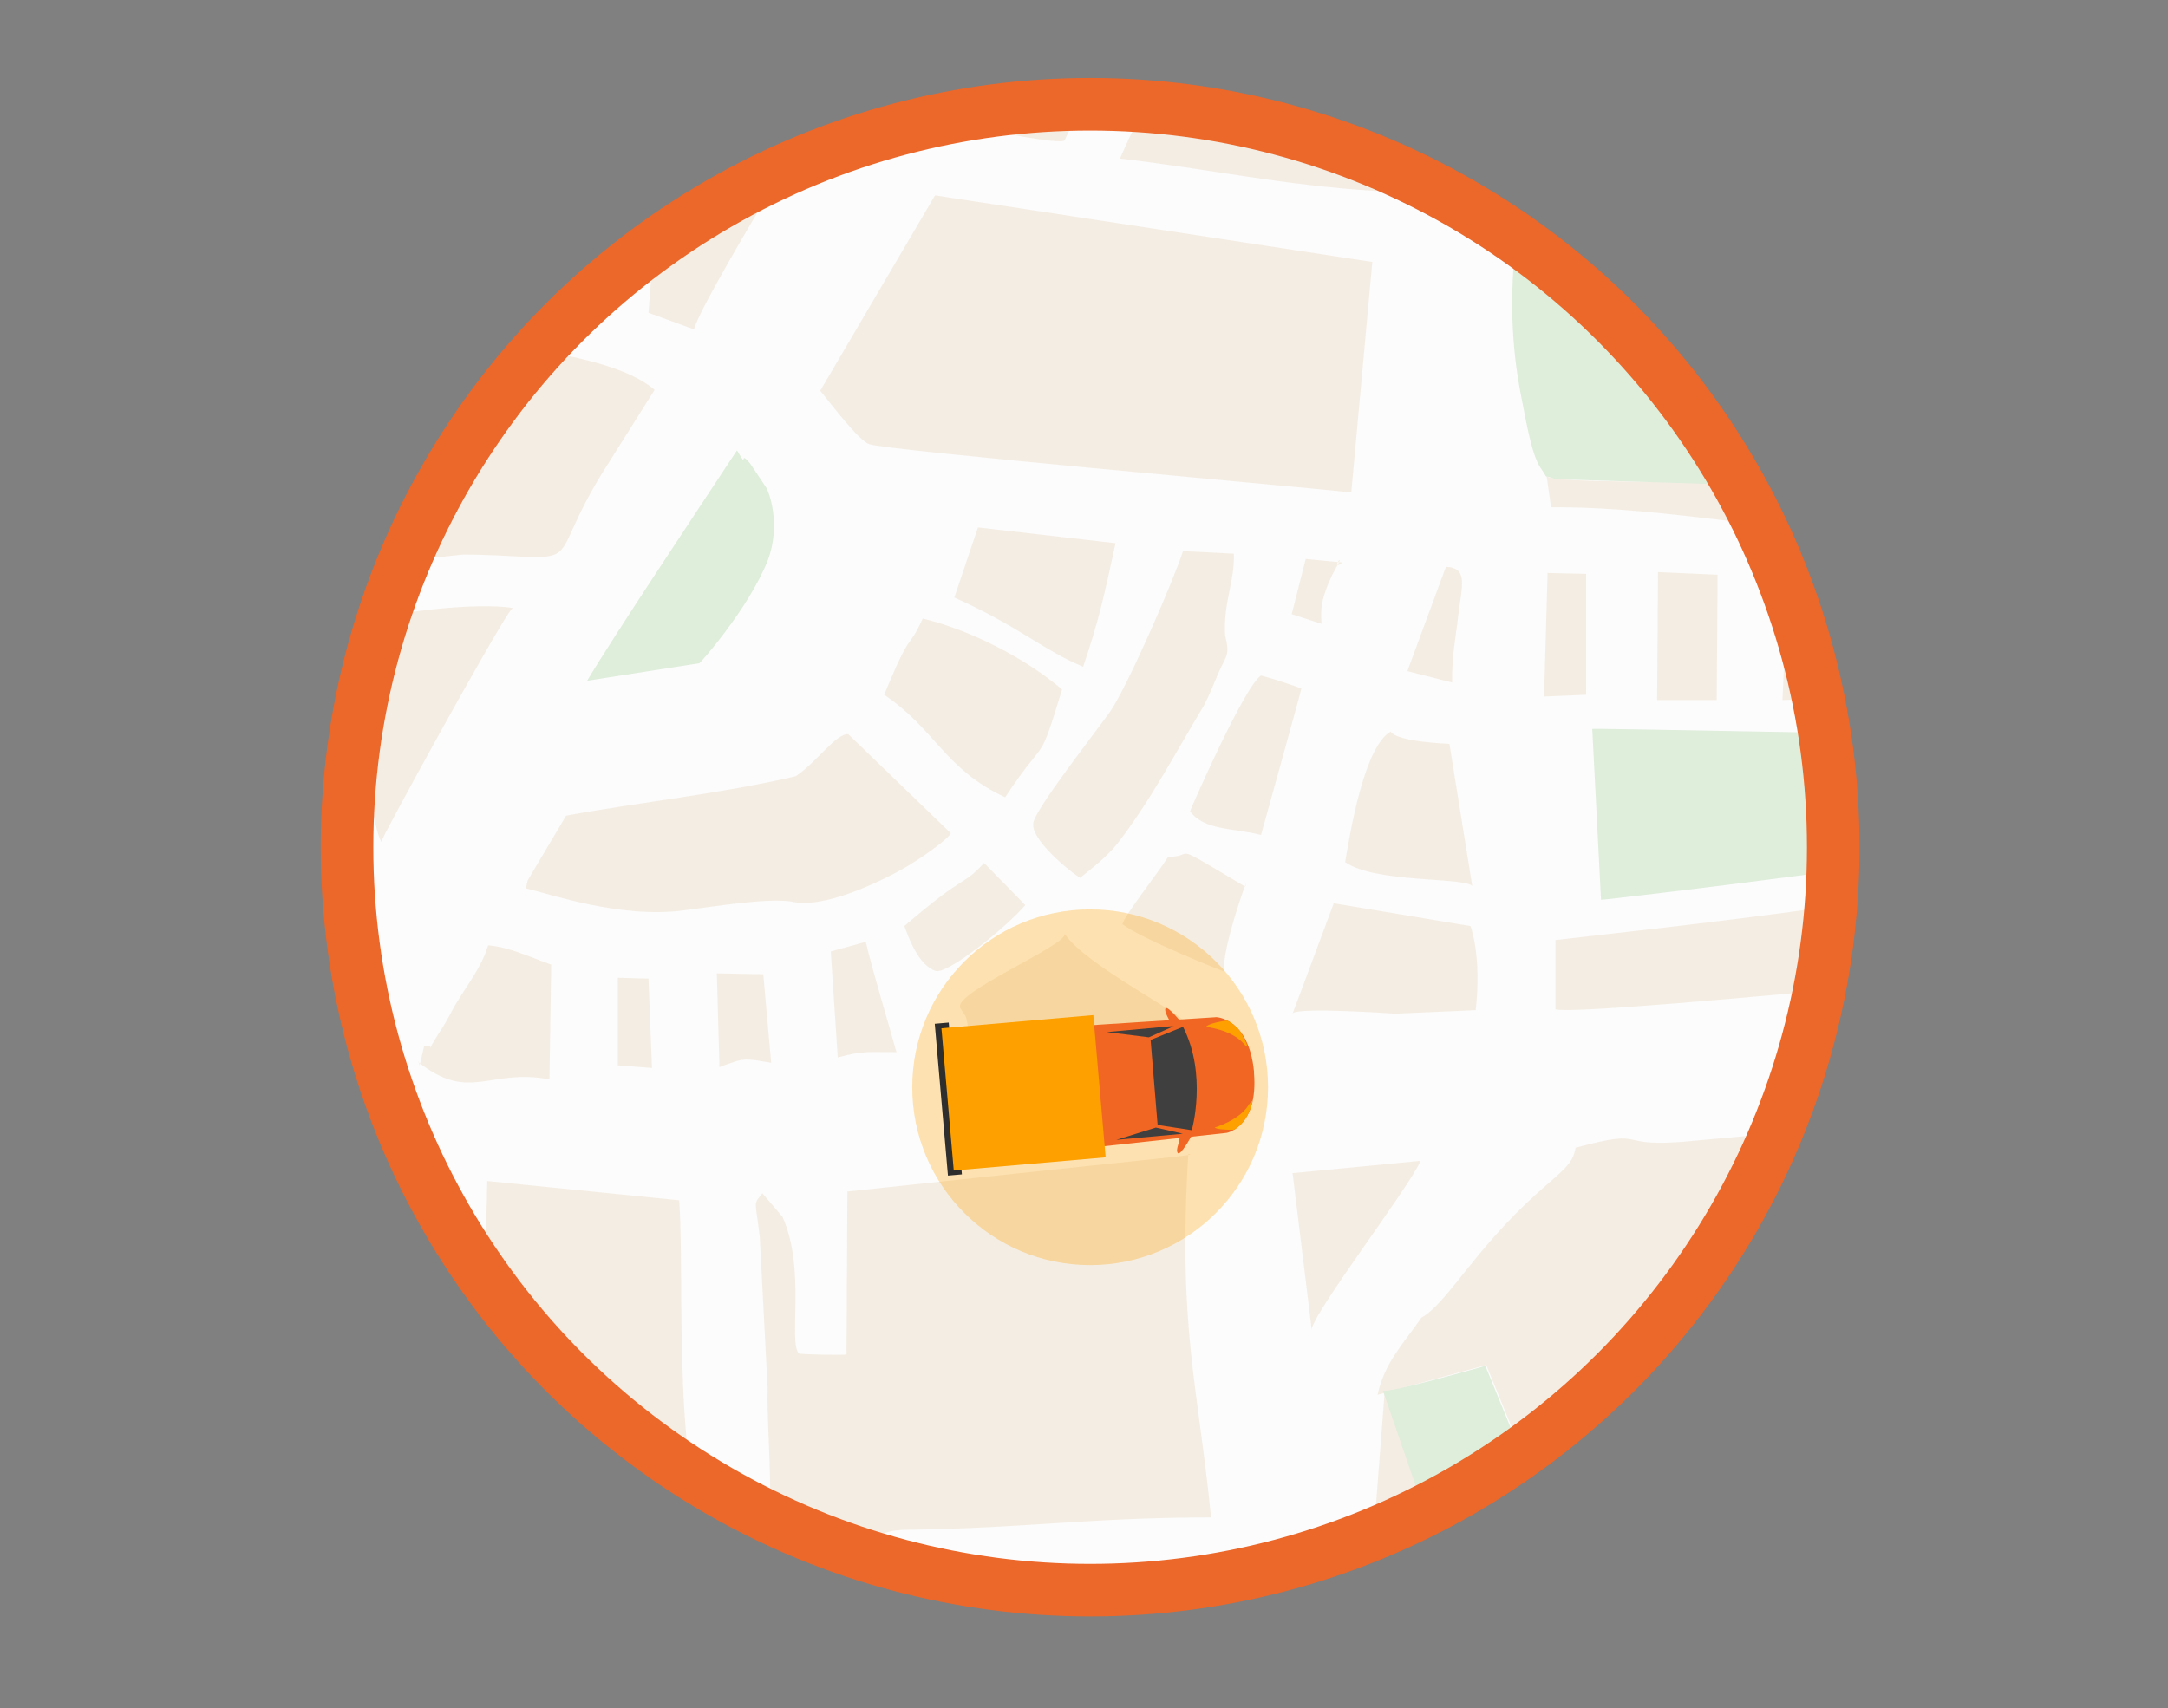 <?xml version="1.0" encoding="utf-8"?>
<!-- Generator: Adobe Illustrator 23.0.3, SVG Export Plug-In . SVG Version: 6.00 Build 0)  -->
<svg version="1.0" id="Layer_1" xmlns="http://www.w3.org/2000/svg" xmlns:xlink="http://www.w3.org/1999/xlink" x="0px" y="0px"
	 viewBox="0 0 247.4 195" style="enable-background:new 0 0 247.4 195;" xml:space="preserve">
<rect x="0" y="0" width="247.4" height="195" fill="#808080" stroke="none"/>
<style type="text/css">
	.st0{fill-rule:evenodd;clip-rule:evenodd;fill:#FCFCFC;}
	.st1{clip-path:url(#SVGID_2_);}
	.st2{fill-rule:evenodd;clip-rule:evenodd;fill:#F4EDE3;}
	.st3{fill-rule:evenodd;clip-rule:evenodd;fill:#DFEDDB;}
	.st4{fill-rule:evenodd;clip-rule:evenodd;fill:#C2E0F1;}
	.st5{opacity:0.3;fill:#FEA000;}
	.st6{fill:#2E2E2E;}
	.st7{fill:#F16622;}
	.st8{clip-path:url(#SVGID_6_);}
	.st9{fill:#FEA000;}
	.st10{fill:#3F3F3F;}
</style>
<circle class="st0" cx="124.4" cy="96.7" r="84.8"/>
<g>
	<defs>
		<circle id="SVGID_1_" cx="124.4" cy="96.7" r="84.8"/>
	</defs>
	<clipPath id="SVGID_2_">
		<use xlink:href="#SVGID_1_"  style="overflow:visible;"/>
	</clipPath>
	<g class="st1">
		<path class="st2" d="M301.2,203.7l1.3,4.8l-8.9,2.7l0.9-4.9L301.2,203.7L301.2,203.7z M-71.7-145.9h13.4
			c0.6,5.3,1.6,14.6,1.1,17.2l-14.5,0.3v-14.1C-71.7-143.3-71.7-144.3-71.7-145.9L-71.7-145.9z M-50.6-145.9h15.4l1.5,15.7
			l-15.2,0.7L-50.6-145.9L-50.6-145.9z M-27.1-145.9h19.9l2.3,15.8l-20.8-1.1L-27.1-145.9L-27.1-145.9z M1.2-145.9h79
			c-0.1,0.6-0.1,1.3-0.2,1.9c-0.7,7.1,0.9,3.6,5.1,6.1c2.1,1.3,18.3-6.4,19.6-5.8c4,5.1,8,12.7,11.5,18.3c-0.3,2.1-2.9,2.1-6.7,4.4
			l-21.2,11.6c-1.2,0.6-2.3,1.3-3.7,2c-5.8,3.2-78.7,25.3-92.3,26.8c1.6-7.3,8.9-29.4,8.8-34.8C4.2-119.2,3-133.3,1.2-145.9
			L1.2-145.9z M88.2-145.9h5.2c-0.3,0.2-0.7,0.5-1,1c-0.1,0.2-0.3,0.4-0.4,0.5c-0.1,0.1-0.4,0.3-0.5,0.3c-0.9,0.5-0.6,0.5-1.2-0.2
			l-2.4-0.3L88.2-145.9L88.2-145.9z M126.6-145.9h20.7c-0.7,0.3-1.7,0.8-3.2,1.6c-1.2,6.7,1.5,5.4,1.5,5.4c2.2,1.5,2.4,3.1,3.9,5.9
			c1.9,3.6,2.9,3.5,1,6.8l-2.2-0.7c-4.6-0.6-3.7,0.2-9.5,2L126.6-145.9L126.6-145.9z M148.8-145.9h32.8c0.6,2.6,2.1,4.7,2.8,7.7
			c-5.8,2.4-24.1,7.2-28.5,7.1c-2-1.3-2.7-3.8-4-6.3c-0.5-0.9-1.4-2.5-1.8-3.4c-1.1-2.5-0.9-0.8-0.7-3.3
			C149.2-144.9,149.1-145.6,148.8-145.9L148.8-145.9z M188.9-145.9h18.9c0,0.1,0,0.2-0.1,0.3c0,2.6,0.3,1-0.4,2.6l-6.4,2
			c-4.1,1.1-5.8,2.3-10.3,2.3c-2.1-5.5-2.3-4-1.7-7.1C188.9-145.8,188.9-145.8,188.9-145.9L188.9-145.9z M218.1-145.9h20.3
			c0,0.8,0.3,1.4,1.2,3.2l-31.9,9.2c-0.2-3.6-0.1-2.5,0.4-3.4l0.7-1C211.5-138.9,215.8-143.6,218.1-145.9L218.1-145.9z M246.4-145.9
			h10c-3.6,1.1-7,2.1-9.1,2.2C247.1-144.4,246.8-145.1,246.4-145.9L246.4-145.9z M268.9-145.9h66.8L261.3-122l-0.5,1.5
			c0,0.1-0.1,0.5-0.1,0.4c0-0.1-0.1,0.3-0.1,0.4l-2-2l-2-2c0-0.2-0.2-0.2-0.3-0.3l0.5-2.5l-3.9-11.9l5.2-1.9c1.9-0.9,1-0.6,1.6-1.4
			C260.6-143,265.1-144.8,268.9-145.9L268.9-145.9z M410.7-145.9h3.8v13.9l-0.9-0.1c-0.7-1.6-2.4-5.5-2.5-7.2l0.3-1.6
			C411.6-142.7,412.3-142.6,410.7-145.9L410.7-145.9z M-71.7,330.2v-11.6c9.8-15.1,26.2-37.5,36.6-54.8l5.5-8.9
			c9.4,3.4,18.4,6.3,23.6,6.9c1.8,2.2-6.9,20.2-8.7,22.2c-3.8-1.3-7.5-4.6-11.2-5.8c-1.8-0.6-2.9,2.4-3.1,3.8
			c-0.4,2.5,6.2,5.7,10,8.1c-1.4,3.7-1.6,4.7-4.7,11.5c-3-1.1-12.3-5.8-13.8-5.8l-8,13.8c-4.1-1.4-7.7-3.6-10.9-4.8
			C-62.1,314-67.9,322.9-71.7,330.2L-71.7,330.2z M-71.7,289.4c0.7,0.4,1.3,0.9,1.8,1.3c-1,1.3-1.6,2.5-1.8,2.3
			C-71.7,293-71.7,291.2-71.7,289.4L-71.7,289.4z M-71.7,286.3v-11.2l0.3,0c3.3-0.7,6.2,2.3,6.8,3.2c0,3.6-1.3,3.6-2.9,7.4
			C-69.5,286.2-69.7,286.6-71.7,286.3L-71.7,286.3z M-71.7,267.9v-11.3l21-0.5l-5,9.1l-1.6-2.8l-5.5-0.1l-0.5,3.1
			c-1.6,1.3-1.7,2.7-2.5,4.7L-71.7,267.9L-71.7,267.9z M-71.7,249v-2.5c1.6,0.8,3.1,1.6,4.4,2.4L-71.7,249L-71.7,249z M-71.7,240.4
			v-10.2c1.5,0.8,3.1,1.7,4.7,2.6c1.8,1,4.9,2.3,8.1,4.5c6.2,4.1,12.9,9.6,12.7,8.9c-4.1,2.1-3.5,2.3-9,1.9c-1.6-1-9-4.3-15.5-7.2
			C-71,240.7-71.3,240.6-71.7,240.4L-71.7,240.4z M-71.7,216.9v-4c0.4,0.2,0.7,0.4,1,0.6c3.5,1.7,6.9,3.5,10.4,5.1
			c-0.5,3.1-0.1,2.5-1.2,3.5L-71.7,216.9L-71.7,216.9z M-71.7,208v-16.9c7.9,3.4,11.4,4.9,20,9.2l21.4,10.2
			c-0.9,3.1-4.9,13.9-6.6,15.9l-15.6-6.6c-1.3-0.6-1.7-0.6-2.4-1.3c-1.5-1.3-1,0.4-1.1-1.9c-1-1.6-5.3-3.5-8.5-5.5l1.3-2
			c0.9,0.2,11,7.1,15.9,7.2c0.8-0.5,1.7-0.3,1.3-1.9c-0.2-0.9-1.1-2-3.2-3.1c-2.3-1.2-16.5-8.3-17.1-8.3c-0.2,0.1-2.6,3.6-3.2,6.1
			C-69.6,209-70.5,208.6-71.7,208L-71.7,208z M-71.7,169.3v-28l18,1.4c-2.4,8-1.6,4.8-5.3,11.2c-0.8,1.4-1.1,2.1-1.8,3.3l-7.2,12.6
			c0-0.1-0.1,0.4-0.2,0.6C-69.6,170-70.7,169.6-71.7,169.3L-71.7,169.3z M-71.7,135.4v-21c9.4,0.6,15.2,0.6,23.3,0.7
			c0.3,2.7,2.1,1.8-7.8,3.1l-0.5,11.2l-6.6,1.3l-0.7,5.4L-71.7,135.4L-71.7,135.4z M-71.7,88.8v-5.8c5.8,2.8,11.9,5.3,16.4,5.1
			l0.2,2.9C-61.4,90.5-66,89.5-71.7,88.8L-71.7,88.8z M-71.7,59.7v-3.6c4.8-7.3,15.5-23.4,17.3-25.7c0,0,31.8,1.1,44,1.2l-2.5,9.3
			c-4.4,0-8.8-0.1-13.1-0.2c-1.3,0-8.9-0.4-9.9,0.1l-1.6,7.1c0,0,18.2,1,22.5,1.1c-0.7,5-0.5,7.6-1.5,12.8L-71.7,59.7L-71.7,59.7z
			 M-71.7,49.1V32.4c3.9-1.6,7.7-3.4,10.7-5.5c-2.7,1.5-0.7-0.3-0.7,2.9C-61.7,30.5-67.2,40.9-71.7,49.1L-71.7,49.1z M-71.7,3.7
			v-5.3c42.5-14.9,97.1-38.4,114.7-44l2.1,5.4C17.8-29.6-40.8-9.2-71.7,3.7L-71.7,3.7z M-71.7-7.7v-6.6c9.2-4.2,19-9,26-12.1
			c0,0.1-1.5-2.2-1.5-2.2c1.5-0.9-1.6,1.2,0,0c-4.2,1-15.1,6-24.6,10.4V-22c17.5-8.1,38-17.9,44.4-21c7.6-3.7,16.2-7.8,23.9-11.1
			c28.6-12.2,69.7-27.1,99.9-38.7c0.8,1.3,1.3,2.6,2.1,3.8l7.5,12.7l31.5-10.3c0.6,1.6,0.1,0.3,0.6,1.6c0.6,1.3,0.1,0.4,0.7,1.5
			c0.9,1.7,0.6,1.4,1.9,2.5l-9.3,3.6C78-61-0.4-34.5-71.7-7.7L-71.7-7.7z M-71.7-44.3v-4.6c24-6.9,63.8-17.8,63.6-19.8l6,0.3l-1,3.1
			C-26-58.4-48.8-51.2-71.7-44.3L-71.7-44.3z M-71.7-111.6v-8.5c1,0,2.1-0.2,3.7-0.3L-71.7-111.6L-71.7-111.6z M414.5-84.9v18.2
			c-4.9,1.1-10.6,2.6-23.5,7l-4.4-14.1C393.8-76.5,405.1-81.6,414.5-84.9L414.5-84.9z M414.5-58.6v26l-12.6-1L394.5-52
			C400.8-53.8,407.3-56,414.5-58.6L414.5-58.6z M414.5-22.4v54.2l-9.7-0.5L403-23.7L414.5-22.4L414.5-22.4z M414.5,40v26.3
			c-3.6,0.1-7.7,0.1-9.3,0.1c0.8-4.2,0-22.3-0.7-26.7C408.1,39.8,411.4,39.9,414.5,40L414.5,40z M414.5,77.1v17.1
			c-2.5-0.5-4.1-0.5-7.1,0.3l-1.1-20.9l7.7,0.1C414.2,74.6,414.4,75.8,414.5,77.1L414.5,77.1z M414.5,112.5v18.3c-1.1-7-3-16.4-4-18
			L414.5,112.5L414.5,112.5z M414.5,265v9.8c-9.4,2-17.7,4.1-26.9,6.6c-7.2,1.8-64.7,14.9-67,18.3c-1.6,2.4-7.2,9.3-6.8,11.8
			c0.7,4.4,11,38.6,11.7,40.6l-9.7,2.3c-0.2-1-12.4-54.5-10.9-59.1c0.9-2.8,2.2-3.8,5.1-5c17.3-7.1,36.4-8.5,54-13.2
			C383.1,272,396.4,268.7,414.5,265L414.5,265z M414.5,302.5v25.3c-0.5,0.1-1.1,0.3-1.6,0.4c-4,1.1-8.2,1.9-12.8,3.2l-9.8,2.5
			c-2.9,1-2,0-3,2.6c-0.1,0.1-0.2,0.3-0.3,0.3l-2.3,1.2c-1.5,0.5-1,0.3-2.8,0.8c-1.3,0.4-3.8,1.1-5.7,1.6c-6.5,2-32.8,10-36.6,8.7
			c-3.1-0.3-3.8,0.2-7,0.9c-2.8-12.4-10.9-28.3-11.6-39c0,0,4.2-6.6,4.5-7.1c3-3.6,47.4-12.9,58.5-13.3l5.6,18.5L414.5,302.5
			L414.5,302.5z M414.5,337.4v10.3l-2.2-9.6C412.9,338,413.7,337.7,414.5,337.4L414.5,337.4z M414.5,364.2v24.2l-5.2,1.2
			c-3.2-7.4-11.8-18.6-9.5-27.4l-5.4-19.4l12-3.5c1.7,6.6,3.8,11.8,6.1,19.1C413,360.2,413.7,362.2,414.5,364.2L414.5,364.2z
			 M-58.5,223.5c6.4,2.7,14.7,6,20.9,9.1c1.4-1.9,0.7-0.8,0-2.4l-16-8.3C-57.4,220.1-57.4,219.1-58.5,223.5L-58.5,223.5z
			 M-22.6,104.5l-1.9,2.4c1.6,0.8,43.9,22.5,46.6,22.2l2.5-2.8C24.5,124.5-18.6,104.6-22.6,104.5L-22.6,104.5L-22.6,104.5z
			 M-15,147.4c0.7,0.3,2.1,2.9,2.9,2.4c3.2-2.3,12-23.5,14.2-25.5c-0.6,0.1-4.4-2-4.5-1.7C-2.9,123.5-14,144.2-15,147.4L-15,147.4z
			 M-41,121.7c1.5-0.1,0.8,0.7,1.9-0.2c0.4-1.9,0.4-1.7,0.2-3.3c0-3.8,0.1-1.3-1-2.4c-2.3,0.3-1.9-0.7-2.4,2
			C-42.8,121.1-42.3,120.5-41,121.7L-41,121.7z M-63.6,331.8l2.6,0.2c3.3,0.4,11.3-15.2,12.6-18.5c-2.3-0.5-4.1-1.5-6.3-2.3
			c0,0-8.2,12.4-10,16.3C-61.3,329.2-62.1,325.9-63.6,331.8L-63.6,331.8z M-7.3,169c1.6,0.6,2.1-0.4,3.1-3.7
			c-5.2-3.2-14-8.6-17.2-8.6c-1.8,5.5-0.7,4.7,3.6,7.2C-14.8,165.6-10.3,167.9-7.3,169L-7.3,169z M-8.3,174.8
			c-0.2-1.1-0.2-1.6-0.4-1.9c-0.5-0.7-13.8-8.7-15.7-8.4c-0.1,0.1-2.9,1-1.8,3.7C-24.4,172.3-12.3,174-8.3,174.8L-8.3,174.8z
			 M176.5,54.4l0.5,3.5c13.6-0.1,26.7,3.2,42,3.2c11.2,0,21,1.2,32.1,1.5c16.7,0.4,33.6,0.7,50.3,0.7c6.5,0,10.1,0.9,16.7,0.6
			c0,0,0.8-5,0.7-5c-12.3-0.3-51.1-1.7-85.5-2.6c-14.1-0.3-28.6-0.9-39-1.2C184.3,54.9,178.4,55,176.5,54.4L176.5,54.4z
			 M-42.8,137.5c0.1,0,2.4,1,2.6,0.9c1.4-0.5,0.5-0.2,3.2-5.1l8.8,4.4c-0.1,2.3-0.9,3.1-2.2,2.7c-0.7-0.2-3.6-2.6-4.8-2.5
			c-0.3,0.8-1.8,2.6-1.8,2.6c7.9,7.1,8.9,5.3,16.8,8.8c0.1-0.1,5.8-10,5.8-10.2c-5.6-0.7-14.3-8.6-24.8-11.6
			C-39.5,129-41.8,135.3-42.8,137.5L-42.8,137.5z M147.5,115.7c0.3-0.8,11.7,0,11.7,0l9.2-0.4c0.7-6.3-0.6-9.6-0.6-9.6l-15.6-2.6
			C152.1,103.4,147.5,115.7,147.5,115.7L147.5,115.7z M-32.1,178.2c-0.2,0.1-0.4,0-0.5,0.3c-0.1,0.2-0.4,0.2-0.5,0.3
			c-1.9,1.6-7.3,11.1-7,13.8l-2,6.2c1.6,0.7,11.2,5.7,12.5,5.8l1.2-0.1c0.2,0,0.5-0.1,0.6-0.1c0.2,0,0.4-0.1,0.7-0.2
			c2.7-0.6,2.5-1.2,3.2-6.6l-2.8-2.3l2.2-11.7c1.6,0.5-0.3-0.1,1.7,0.7c3.1,1.3,4.3,1.4,7.7,2.2c1.8-3.9,1.1-1.9,2.2-6.6
			c-2.5-1.1-4.3-2-7-3.4c-3.8-1.9-4.3-2.9-7.4-2.7c-3.9,1.6-0.2-0.5-3.5,3.4L-32.1,178.2L-32.1,178.2z M370.5,389.5
			c0.5,1.9,0.6,1.4,0.8,3.2h10.9c-1.6-4.5-13-42.5-14-43c-1.8,1.5-5,1.9-7.3,2.9C366.1,370.1,362.1,360.8,370.5,389.5L370.5,389.5z
			 M-11.9,134.1c0,0,5.7-8.9,7.1-13.2c-4.8-1-16.3-8.7-24.1-10.9c-3.2,8.2-3.9,5-6.6,13.8C-32.3,125.2-13.9,134.6-11.9,134.1
			L-11.9,134.1z M-18.9,303.9c0.1,0.3,18.4,9.8,19.1,10.1c3.7-3,6.4-12.5,6.6-12.2c-1.9-3.7-17.2-9.2-21.1-10.4
			C-14.7,293.5-19.7,302-18.9,303.9L-18.9,303.9z M126.7,81.2c-1.7,2.4-8.7,11.3-8.8,12.8c-0.2,2.2,5.3,6.3,5.4,6.2
			c0.2-0.3,2.6-1.9,4.2-3.9c3.8-4.9,6.7-10.5,9.9-15.8c0.7-1.4,0.9-1.9,1.6-3.6c0.9-2.1,1.4-2,0.8-4.4c-0.2-3.9,1.1-6,1-9.3
			l-5.8-0.3C134.1,65.8,128.8,78.1,126.7,81.2L126.7,81.2z M109.6,115.1c1.1,1.6,0.3,0.3,1.4,4.3c3.8,0.2,21.4-1.2,24.1-2.8
			c0-0.8-11.3-6.5-13.6-10C121.6,108,108.5,113.4,109.6,115.1L109.6,115.1z M135.8,92.6c1.6,2.2,5,1.9,8.1,2.7
			c0.5-1.8,4.6-16.5,4.6-16.7c0,0-1.7-0.7-4.6-1.5C142,78.3,135.8,92.5,135.8,92.6L135.8,92.6z M-6.7,149.2c-0.9,1.8-1,2.1-0.6,4
			c0.8,2.8,0.1,2.2,6.8,5.1c2.7-1.4,2.4,0.3,3.7-2c1.5-2.8,0.6-1.1,0.2-3.1c0-2.1-0.2-2.2,0.9-4.2c-2.1-1.5-4.3-3.6-5.9-2.9
			C-4.1,146.1-5.8,147.6-6.7,149.2L-6.7,149.2z M103.2,105.7c1.1,3.1,2.2,4.6,3.5,5.1c1.3,0.6,8.3-5.1,10.3-7.5l-4.7-4.8
			C109.7,101.3,110.4,99.5,103.2,105.7L103.2,105.7z M-67.8,178.8c-0.1,3.4-1.1,3.1-2.2,6.5l6.2,2.5c1.4-3.8,1.1-4.5,4.7-5
			c-0.2-0.1-0.8-0.7-0.9-1c-0.1-0.4,0-0.6-0.2-0.8c-1-1.8-4.3-2.9-6.6-3.9C-68.3,178.2-67.5,177.1-67.8,178.8L-67.8,178.8z
			 M-52.8,178.1l0.7-1.8c0.6-2.6-1.5-4.2-3.6-3.8c-0.3,0.7-2.1,2.6-2,3.1C-57.5,176.9-53.7,177.7-52.8,178.1L-52.8,178.1z
			 M13.3,80.3c0.4-1.2,0.6-2.2,0.2-3.7c-1,0.3-3-0.3-3.1,1.3C10.3,79.8,11.5,79.6,13.3,80.3L13.3,80.3z M121.2,78.7
			c-4.2-3.6-10.5-6.8-15.9-8.1c-1.8,3.9-1.2,0.9-4.4,8.7c5.8,3.9,6.9,8.5,13.8,11.7C119.6,83.6,118.4,87.8,121.2,78.7L121.2,78.7z
			 M-36.5,311.6c8.5,4,4.6,3.2,14.9,6.7c0.8-3.2,1.6-2.2,3.6-8.7c-2.9-1.3-3.7-3.1-7-2.4c-3.7-0.4-6.9-3.2-10.7-4.3
			C-37.3,306.6-44.2,308-36.5,311.6L-36.5,311.6z M-43.2,123.2l-7.4,0.3l-0.3,11.8l-6.7,1.4c3.6,0.1,9.6,0.3,9.6,0.3
			C-45.3,130.6-44.6,129.8-43.2,123.2L-43.2,123.2z M-44.2,314.4l-12.8,22c-2.3,3.8-3,3.7-2.7,6.6c-0.1,3.1-0.8,2.4-2.1,5.3
			c5.1,2.1,11.7,6,16.9,6.5c4-2.2,21.7-33,21.5-34.4c0-0.2-8.9-3.7-9.4-4C-36.2,314.3-40.9,310.7-44.2,314.4L-44.2,314.4z
			 M376.2,355.8c-0.9,3.3,7.4,27.9,9.7,35c0.7,2.3,0.1,0.9,0.7,1.9h16.8c-1-5.8-4.4-15.4-6.3-21.1c-1.1-3.2-2.4-7.2-3.4-10.4
			c-0.7-2.5-5.4-13-7.1-15.9l-11.7,3.1L376.2,355.8L376.2,355.8z M-62.9,173.7c4.1-5.7,4.7-7.1,4.7-7.1c4.6,2.8,8.7,4.7,13,7.7
			l-2,5.8l6.5,4c-0.3-1.2,11.2-20.5,12.5-22.7c1-1.9,1.1-1.7,0.9-3.7l0.6-3.4c-3.5-2.5-2.6-3.5-6.6-5.1c-1.5,1.2-0.8,0.5-1,2
			c0.1,2.9-0.3,3.5-2.1,5c-4.2-1.2-4.1-0.7-4.1-2.6c0-1.5,1.1-3.3,1.8-6c-8.5-2.4,1.7-3.1-9.2-5c-1.8,3-17.6,28.7-17.6,29.7
			L-62.9,173.7L-62.9,173.7z M152.5-121.8l-2.6,1.6c1.1,2.5,1.5,1.6,1.8,4.5c-0.2,3.1-0.6,0.7,1.1,3.7l2,4.1c6.6,0,19-4.7,26.4-6.7
			c1.1-0.3,3.1-0.9,4-1.1c2.2-0.6,2.5-0.2,4.1-2l1.1-1.3c0.8-1,0.3,0.1,0.9-1.2l-3.8-10.4L152.5-121.8L152.5-121.8z M141.2-15.2
			c1.5-3.2,4.5-7.5,6.4-10.6c1.9-3.1,11.6-16.9,10.9-19.5c0-3.9-0.2-2.9-4.4-8.7c0.3,0.7,2,0-2.3,2.8c-4.5,2.9-18.9,30.2-18.9,30.2
			S138.6-16.7,141.2-15.2L141.2-15.2z M-64.3,354.4c-2.3,3.1-1.7,23.6-0.5,27.6c1.4-0.8-0.1,1.4,3.1,1c1.5-0.7,6-7.7,8.8-12.4
			c1.2-2,6.6-12.4,6.4-13.2c-1.9,0-15.3-5.6-15.9-6.3L-64.3,354.4L-64.3,354.4z M349.8,372.7c1.7,4,5,16.9,4.8,20h10.7
			c-1.4-11.5-7.3-29-12.2-38l-7.7,1.7C346.5,362.4,347.2,363.4,349.8,372.7L349.8,372.7z M111.1,14.4c1.6,0.5,10.1,2.2,10.4,1.6
			c0.8-1.9,10.5-19.9,15.1-25.6c-2.3-1.3-7.7-4.8-7.7-4.8C125.4-10.6,114.2,9,111.1,14.4L111.1,14.4z M163.3-44
			c-0.1,0-4.5,8.1-4.5,8.3c-3,4.5-13,19.8-13.7,23.9c3.5,3.4,10.7,7.5,14.9,7.8c0.2-4.9,1-12.8,1.4-18C162.3-42.2,163.3-44,163.3-44
			L163.3-44z M55.6,14.2c0.2-0.7,6.4,0.9,6.5,1l-1.3,17l5.8,0.9c1.1-2.7,7.3-17.3,7.4-17.4c-2.5,0.2-18.4-4.1-20.8-4.8l-5,19.7
			l4.6,0.4C53.2,27.8,55.5,15.2,55.6,14.2L55.6,14.2z M74,35.7l5.2,1.9c0.4-1.9,7.2-13.3,8.1-14.8c-0.9,1.2-7.4-1.1-9-1.6
			C74.1,30.4,74.9,24.4,74,35.7L74,35.7z M274.9,68c1.8,1.5,0.9,13.5,0.9,16.2l6.8,0c0.3-8.8,0.4-7.1-0.2-15.9
			C282.4,68.3,282.6,68,274.9,68L274.9,68z M-58.9,189.5c1,1.6,1.2,2.9,2.8,4l5.3,3.2c5.9,0,0.7,0.2,2.4-1c0.2-3.4,1.2-3,2.2-6.3
			c-2.8-1.6-8-4.2-9.8-5.7l-1.2,0.4c0.2,3.5,0.5,3-0.7,4.7c-0.1,0.1-0.4,0.5-0.4,0.4C-58.5,188.9-58.7,189.3-58.9,189.5L-58.9,189.5
			z M395.4,164.6c2.4,1.1,1.6-0.7,6.3-1.7l-1.6-7.6l-9,1.8C391,157.1,390.1,163.6,395.4,164.6L395.4,164.6z M-20.9,193.6
			c0.7-3.2,3.1-3.4-0.9-4.1l-0.5,3.8L-20.9,193.6L-20.9,193.6z M8.8,135.3c-0.1,0.1-0.3,0.1-0.4,0.4c0,0.1-3.9,5.3-3.9,6.4l0.9,3.4
			c2.5,0.3,2.3-0.6,3.3-3.2c0.9-2.2,1.8-3.9,2.4-6l0.1-2.3l-2,1C9,134.9,8.8,135.2,8.8,135.3L8.8,135.3z M89.3,138.9l-2.3-2.7
			c-1.1,1.4-0.8,0.6-0.3,5l0.9,17.3c-0.2,5.1,1.4,18.8-1.3,18.7c-1.1,0-3.5,0.7-4.3-0.1c-5.5-5.7-3.8-31.3-4.5-40.1l-21.9-2.2
			c-0.1,9.7-2.1,43-1.2,50.2c0.7,5,1.9,10.5,1.9,16c14.1-0.7,26.1-1.3,40.3-1.2l1.9,2.7c3.2,0,21.3-0.4,24.1,0.7
			c1.4,0.6,1.3,9.2,1.5,10.9l4.4,2.9c0,1.9-0.1,4.1,0,5.9c0.9,11,1.8,2.5-3.5,11.1l-0.5,0.9c-0.5,1.5-1.8,1-5.4,1.3l-19.5,2.3
			l0,11.9c2.4-0.7,5-0.1,7.8,0.2l24.5,2c1.2-5.1,2.5-10.8,3.8-16.5c0.4-2,0.5-2.2,0.9-4l4.9-21.7l-2.8-30.7l-28.5,1.1
			c-1.1,0.1-7.1,0.8-8.1,0.4c-2.5-1-3.3-3.9-2.3-5.3c0.9-1.2,2.4-1.3,4.4-1.3c12.9-0.2,20.5-1.4,34-1.4c-1.5-15.1-3.8-21.7-2.6-41.5
			c0.9,0.2,1.2,0-38.9,4.3l-0.1,18.6c-0.5,0.1-4.9,0-5.4-0.1C89.9,153.4,92,144.9,89.3,138.9L89.3,138.9z M-14.6,315.3
			c-2.9,0.1,0.2-0.8-1.5,0.7c-13.8,23.4-27.1,46.3-40.2,70.2c7.2,4.2,2.5,3.5,11.4,5.1c3.6-5.5,31-46.4,31.1-48.1l4,1.7
			c-1.4,1.5-9.1,16.2-9.3,16.7c26.8,2,53.8,4,80.8,5.7l1.1-14.3c-0.2,2-6.2,0.1-6.2,0.1s1.9-16.1,2.4-20.3l-12-1.3
			c-0.5-0.2-12.9-1.3-24.3-3.6c-9.8-2-18.7-5.4-19.6-5.5c-5.9,10.8-10.1,18.1-13,22.6l-4-1.7c0.9-3.4,9.1-20.6,11.3-23.8
			C-8.5,316.4-11.4,314-14.6,315.3L-14.6,315.3z M272.9-81c0,2.1,0.6,2.7,0.7,2.9c3.5,0.8,1.9-1,3.5,3.4l3.4,8.2
			c0.6,1.6,0.9,2.1,1.7,2.9l-0.6,3.6c-0.3,0.7-0.4,1.2-0.2,2.1c0.5,2.2,0.7,1.3,1.8,4c0.1,0.2,0.1,0.4,0.2,0.5l4.1,10.1l7-2.1
			c25.7-9.4,49.2-19.4,73.9-29.2c-0.7-0.2,0.9,2.5-2.4-5.2c-0.1-0.2-0.2-0.3-0.2-0.5l-12-25.4C326.3-98.3,301-90.4,272.9-81
			L272.9-81z M71.5-28.1L71.5-28.1L71.5-28.1c5.1,8.8,19,26.3,23.3,35.5c0.6,0.1,1.8-0.8,4.2-4.8c5.1-8.6,10.3-17.4,15.5-26.1l0,0
			c-2.5-1.8-9.8-6.8-11.6-8.7c-2.2-0.7-3.3-3.1-2.6-5.3c0.7-2.2,3.1-3.3,5.3-2.6c4.6,2.9,8.8,6.2,13.1,9.5c0,0-1.4,2.3-2.6,4.3
			c6.8-11.4,13.8-22.7,20.7-33.8C136.4-59.7,71.9-28.7,71.5-28.1L71.5-28.1z M65.1-24.9L65.1-24.9l-32,11.4
			c-3.3,1.3-11.2,3.6-12.4,5.4c2.9,2.3,6.9,2.1,10.5,2.9c3.8,0.8,7.2,1.3,11.1,2.7c1.3-5,4.6-8.1,6.9-9.2c0.2-0.2,4.8,1.6,3.4,3
			c-3.3,2.1-5.6,2.5-5.4,7.4c10.6-2.1,31.1,9.2,38.2,8C82.8,1.6,66.7-20.2,65.1-24.9L65.1-24.9L65.1-24.9z M216.5,392.7h17l1.6-4.9
			c0.4,0,14.5,3.2,18.8,3.5l-0.5-3.8c-0.3-3.3,0.2-4,0.8-7.3c-5.6-1.1-10.2-1.1-11.2-4.4c-1.1-4.1,1.9-3.2,1.9-3.2
			c1.2,0.5,9.1,1.8,11.1,2c1.3-1.8,1.6-2.2,2.4-4.5c1.7-5.2,8-33.2,8.1-39.2c-5.1-2.4-24-11.4-27.4-9.8l-2.3,0.1l-11.8,51.6
			c-3.2,13.3-1.4,14.2-6.6,13.9L216.5,392.7L216.5,392.7z M158.1-87.1l35.5-11.5l27.7-9.4l27-9.4l0.1-3.5c0.1-0.2,0.1-0.5,0.1-0.6
			c0.2-3.1-2.4-8.2-3.6-11.2c-0.7-1.7-0.9-2.2-1-4.4l-6.5,1.9c-2,0.7-3.5,1.2-5.5,1.7l-28.4,8c-2,0.6-3.9,1.2-6.3,1.4l1.5,8
			c-7.2,3.1-15.8,5.3-23.5,7.4c-5.6,1.5-19.3,4.8-24.2,8C151.1-99.9,158.1-87.1,158.1-87.1L158.1-87.1z M233,98
			c-1.7,3.6-47.1,8.3-55.5,9.3l0,7.9c2.8,1,79.2-6.9,88-8c4.9-0.6,9.9-0.9,14.6-1.5c3.3-0.4,3.8-0.1,7.3-0.7c2.4-0.4,5.2-0.5,7-0.4
			c-0.1-4.1,1.3-9.1,0-12.8l-37.3-0.1c-0.1,2.6,1.2,17-5,13.9c-3.9-1.9,0.4,2.1-1.1-1.4l-0.3-0.5c-1.6-1-1.2,2.9-1.5-2l2.2-33.6
			l-4.1-0.2c-0.1,1.7-2.4,34.6-2.9,35.8c-0.9,2.2,1.1,0.8-1.2,1.4l-2.2,0.1c-1.6-0.9-0.7,0.6-1.3-2.1c-0.1-0.8,2.8-27.6,1.9-35.5
			l-8.4-0.2l-0.8,12.4C232.4,82.5,234.2,95.5,233,98L233,98z M-25,369.3c-2,0.4-0.2-0.5-1.7,1l-7.7,12.7c-3.4,5.6-4.1,5.2-4.7,9.7
			l5.8,0H28l0-5.2c-0.2-3.7,1.6-10.9,1.3-16.5C11,373-5,367.6-25,369.3L-25,369.3z M263.3-101.2c1.8,2,4.2,9.6,5.5,13l1.1,3.6
			c2.7-0.4,77.1-25.2,78-26.2l0.9-1.2c2.1-2.7,0.7-0.1,1.2-3.5c-2.2-2.5-2.1-4.3-4.3-7.3c-16,3.4-32.3,6.3-47,10.5
			C285.2-108.6,272.9-103.6,263.3-101.2L263.3-101.2z M176.7-51.9c0.2,0.1,0.4,0,0.5,0.2l1.6,0.1L249-76.2c0.1-0.1,0.3-0.2,0.4-0.2
			l0.9-0.9l0.5-1.3c2.4-5.2,1.9-10.3,2.4-17.6c-1,1.2-47.2,18-51.9,19.8c-12.2,4.7-18.4,7.6-30.5,13
			C171.8-60.9,174.2-53.4,176.7-51.9L176.7-51.9z M191.1-50.8c-0.1,0.2-0.2,0.3-0.3,0.6l-1.2,1l58.4,4.2c1.9-3.2,2.5-17.4,3-23.3
			c0,0,0.7-0.6-0.1-2.4l-1.7-0.3c-3.1-0.6-5.6,1.4-11.1,3.1L205-56.7C201.4-55.5,193-52.9,191.1-50.8L191.1-50.8z M-10.2,285.6
			c8,4.3,13.6,9.3,21.4,11.7c4.2-7.7,12.6-25.4,7.3-34.3l-18.7-0.4C-0.1,263.6-9.3,283.1-10.2,285.6L-10.2,285.6z M256.9,148.5
			l19.6,0.4l0.8-26.1c0,0-5.9,0.5-9.6,0.8l-20.7,1.8C246.4,131,253.8,143.4,256.9,148.5L256.9,148.5z M127.8,18.1
			c10.3,1.2,18.2,3,29.2,3.7c1.7-4.5,0.2-15.1,2.8-18.4l-18.1-10C136.1-0.3,129.3,14.7,127.8,18.1L127.8,18.1z M301.1,357.2
			c3.8,1.4,3.8-0.1,3.9-0.2c0.3-3.2,1.1-11.7,0.7-14.7c-0.6-3.9-1.5-2.9-1.5-2.9c-7.5,0-24.9-7.4-30.2-6.1l-2.3,17.9L301.1,357.2
			L301.1,357.2z M60,101.4c2.7,0.6,10.8,3.5,18.1,2.5c3.9-0.5,9.4-1.4,12.2-1c3.6,0.9,10.1-2.2,13.2-4c2.8-1.7,4.9-3.4,5-3.8
			L96.8,83.8c-1.4-0.1-3.6,3.2-6,4.8c-8.5,2-18.1,3-26.2,4.5l-3.8,6.4C59.9,101.1,60.4,99.9,60,101.4L60,101.4z M106.7,22.3
			L93.6,44.6c1.4,1.7,4.4,5.7,5.6,6.1c1.9,0.7,47.4,4.7,55,5.5l2.4-26.3L106.7,22.3L106.7,22.3z M125.7-70.1
			c-9.6,7.3-60,21.6-59.5,20.9c0,0,1,5.2,2.1,7.9l0,0l-0.1-4.4l46.9-16.8c0.9-1.6,26.8-10.9,28.4-13.5L125.7-70.1L125.7-70.1z
			 M123.6,76.1c1.8-5.3,2.4-8.1,3.7-14.1l-15.7-1.8l-2.7,8C116.3,71.5,119,74.2,123.6,76.1L123.6,76.1z M-15.1,92.5
			c2.5,0.2,3.7,1.3,5.8,2.4l6.3,3.4c-0.2-0.3,5.6-8,6.3-11.8l-16.6-1.3L-15.1,92.5L-15.1,92.5z M78.8,205.4l0.6,8.8l12.7-0.1
			l-0.1-9.4C78.6,204.9,83.8,205,78.8,205.4L78.8,205.4z M133.3,97.8c-0.9,1.5-5.3,7.1-5.2,7.7c2.4,1.8,11.6,5.4,11.6,5.4
			c-0.4-2.4,3.1-12,2.4-9.7C133,95.8,136.7,97.8,133.3,97.8L133.3,97.8z M290.1,84.4l5.2,0.1l0.9-16.1l-5.2-0.2
			C291.1,74.1,290.4,77.7,290.1,84.4L290.1,84.4z M359,154.4c1.7-1.4,1.9-0.9,8.2-2c2.5-0.5,5.6-1.2,8.1-1.3l-4.1-13.6
			c-1.8,2.9-1.2,1.8-3.9,3.4c1.2,1.9,3.7,5.5,4.4,7.8l-20.8,6.1L359,154.4L359,154.4z M348.6,158.2c1,0.7,0.8,1,0.8-0.2
			c1.6,0,0.2,0.1,0.1-1c0.7-2.1-1.6-1.3,0.8-2l-12.7,4.4c3.4,10.4,2.2,9,5.2,8.4l1.1-6.5C345.1,157.7,348.6,158.2,348.6,158.2
			L348.6,158.2z M176.2,79.5l4.8-0.2l0-13.8l-4.4-0.1L176.2,79.5L176.2,79.5z M165.7,77.9c0-3.4,0.4-4.9,0.7-7.6
			c0.4-3.4,1.2-5.5-1.4-5.6l-4.4,11.9L165.7,77.9L165.7,77.9z M371.2,97.6c2.7-0.6,3.3-0.7,6-0.8l3.8-0.1c0.1,0,0.5,0.2,0.6,0
			c0.1-0.2,0.4,0,0.5,0v-2.6l-13.6-0.2C368.6,97.3,368.2,97,371.2,97.6L371.2,97.6z M197.1-134.2l-0.7,0.9c-1.8,2.4,0.3-1.5-0.9,1.3
			l0.8,2.1C199.8-131,203.2-132.2,197.1-134.2L197.1-134.2z M-30.4-33.6c-0.1,0.1-4.3,1.8-6.7,2.9c-7.6,3.2-8.6,4.4-8.6,4.4
			c0,0-1.4-2.2-1.5-2.2l13.8-6.7L-30.4-33.6L-30.4-33.6z M388.7,32.1c-1-5.5-2-53.4-0.8-56.8l-57.6-4c-0.9,12.8-6.5,56-3.1,60.1
			C352.1,30.5,365.4,32.6,388.7,32.1L388.7,32.1z M25,281.9c-1.5,0.2-0.2-0.7-1.4,1c-0.9,1.1-0.4,0.9-1.2,2.4l-4.9,8.2
			c-4.5,7.5-9.2,15.2-12.1,23.4c19,6.6,18.2,6.6,38,7.8c0.6-9.1,0.7-16.9,2.1-26l2.9-19c0.3-0.7-0.2-2.7,2.7-1.9
			c2.7,0.7,0.3-0.2,1.1,0.9c0.5,0.4,1.5-1.6,0.3,5.7c-2.9,17.4-3,24.1-4.1,42.2l13.5,1.5c-1.5-7.1,5.4-51.4,4.8-57.2
			c-0.2-2.1-0.6-1.3-0.7-3.7c-0.1-2.1,0.3-2.4,0.1-5.1C64.5,264.2,33,263,28,263l0.2,16C27.7,283.6,26.8,281.8,25,281.9L25,281.9z
			 M94.9,350.3l-26.1-1.8l-2.1,19.8c3.8-2,1.9-1.4,3.6-3l26.2,2.2c2.2,3.9,0.3,4.1,8.8,3.6c-1.5-1.9,1.3-10.3,1.9-12.5
			c1.9-7.1,20.6-84.9,20.7-89.1l-24.1-3l-1.5,18.9C101.6,292.3,96.1,348,94.9,350.3L94.9,350.3z M72.1,269.9
			c-2.3,10.3-5.3,58.5-8.1,73.7l26.6,2.1l2.1-16.4c2-17.6,3.9-31,4.6-51.7l0.1-4.8c0-0.3-0.1-0.4-0.2-0.6
			C93.4,271.9,72.5,270,72.1,269.9L72.1,269.9z M23.1,246.8l-0.6-18.1l-6.9-0.1c-4.4,0.1-11.7-1.9-13.8-7.2l2.1-2.2
			c5.7,3.6,12,3.8,18.7,2.8l0.3-10.8c0.1-3.3,3.1-10.3,4.3-14C25.9,196.7,9.6,187,9.5,187l-2.3,4l-12.5,21.7
			c-1.5,2.6-15.8,26.4-15.5,27c0.4,1.1,6.2,3.3,8.1,4.1C-1.6,248.5,22.9,246.8,23.1,246.8L23.1,246.8z M300.3-41l40.8,4
			c15.3,0.9,29.8,1.1,45,3.1c0,0-12.6-27.9-14.6-33.2C366.8-67,304.9-43.5,300.3-41L300.3-41z M33.6,194.1c4.3,0,8.4-0.4,13.3-0.4
			c-2.5-22.3-0.2-13.4-0.5-27.5c-0.2-9.2,1.3-20.1,1.3-29.7l-8.6-1.8c-0.1,1.3-1.1,3.5-2.7,6c-0.6,0.9-1.3,2.1-1.6,2.7
			c-0.7,1.2-1.1,1.8-1.9,3.2l-10.1,17.6c-0.7,1.2-0.9,1.5-1.6,2.8c-1.5,2.5-7.1,12.7-8.3,13.7C17.1,185.6,30.4,190.3,33.6,194.1
			L33.6,194.1z M326.8,37.4L325,54.5l23,1.4c0.3,0.6,0.3,0.3,0.5,1.6c0.4,3.6-0.9,2.7,1.1,6.1l9.9-0.1c0-1.3-1.8-11.7,4.4-10.2
			c2.6,0.6,2.4,2.1,2.5,3.7l1,6.7l15,0.5l-1.1-24.3C371.8,38.9,327.9,36.9,326.8,37.4L326.8,37.4z M371.3-112.2L383.7-80
			c1.9-0.9,3.3-1.2,5.2-1.9c5.4-1.9,2.9-2,7.1-1.3c2,0.9,6.3-0.6,7.5-2.6c0.8-1.1-1.1-0.2,2.1-1.7c0.8-0.4,2.2-0.7,3-0.9l-2.7-6.4
			l3.4-12.6l-0.2-17.2c-9.2,1.9-16.4,5.3-21.8,7.2C382.8-115.9,378-113.4,371.3-112.2L371.3-112.2z M59.1,246.6
			c0,0,27.9,2.1,32.8,2.8l0-27.7l-33.8,0L59.1,246.6L59.1,246.6z M31.1,205.2c0.6,11-0.2,29.5-0.2,42.1l20.5-0.8
			c1.1-11.8-2.4-33.6-2.5-44.3l-15-0.6L31.1,205.2L31.1,205.2z M323.4,392.7h28.2l-0.8-1.8c-4.7-12.8-6.7-20.2-11.7-32.9l-21.2,5.1
			L323.4,392.7L323.4,392.7z M43.6,64.3l9.2-1c5.9,0,9.2,0.7,10.7-0.1c1.6-0.9,1.5-3.5,6.1-10.6l5.1-8.1c-3.7-3.2-12.2-4.4-17.5-5.1
			l-20.2-2.9l1.8,15.2C40.8,68,38.9,60.2,43.6,64.3L43.6,64.3z M-7.8,6c3.5,7.7,5.5,8.9,6,18.6l30.1,2.6L26.9,4.6
			C26,3.9,11.5,0.9,3.3,0.7C0.9,0.6-5.1,4.1-7.8,6L-7.8,6z M-7.8,48.7c0,0-0.2,0-0.2,0c-0.2,0.1-10.5,12-2.6,12.9
			c7.9,1,30.3,0.8,43.1,1.5l-1.6-12.7C3.5,50.5,30.4,50.7-7.8,48.7L-7.8,48.7z M123.5,217.8c-4.1-1.6-3.4-1.2-3.8-9.4l-20,0.2
			l0,23.5c2.6,0.1,21.9-1.8,24-3.2c1.7-1.2,1-6.5,0.6-8.8c0-0.2-0.1-0.4-0.1-0.6L123.5,217.8L123.5,217.8z M405.6-131.2l-4.4-11.7
			c-3,2.3-12.4,5.3-16.5,7c-5,2-13.1,4.2-16.6,8l1.8,9c3.1-0.5,19.1-6.4,24.2-8.1C398.3-128.5,401.5-129.4,405.6-131.2L405.6-131.2z
			 M382,78.6l0.3-6.7l-59.1-1.7c-0.5,9.1-1.2,6.1,8.7,6.9C346.4,78.1,365.4,77.7,382,78.6L382,78.6z M60.9,392.7h22.5
			c0.9-3.5,3.5-11.8,3.3-15.1l-23-1.9C62.1,379.3,61.2,388.3,60.9,392.7L60.9,392.7z M295.5,369.5c-2.8-2.7-2.2-4.6-1.7-6.5
			l-23.7-4.3l-2.8,12.9l29.7,6.5L295.5,369.5L295.5,369.5z M-20.1,80.3L-20,68l-44.1-2.2c1.6-0.4,11.2,5.3,14.4,6.9
			C-27.3,83.7-41.2,78.1-20.1,80.3L-20.1,80.3z M-49.7,22.5c0,0,8.6,1.1,40.3,1.2c0-1.7-3.1-14.1-4.9-15.2
			C-21.5,11.3-46.3,22.3-49.7,22.5L-49.7,22.5z M261.3,392.7h32.6l1.7-7l-30-6.3C264.4,385.1,261.3,392.4,261.3,392.7L261.3,392.7z
			 M20.5,42.1l4.6,0.6l4.9-0.1l-0.9-7.8l-31.7-2.7l-2,9L20.5,42.1L20.5,42.1z M55.6,375l-22.1-1.8l-1,12.5l21.1,1.8L55.6,375
			L55.6,375z M322.7,97.5c0.2,0.6,0.7,2,0.8,2.9c0.4,3.1,0.5,1.5-0.2,2.2c3.2-0.5,11.2-1.6,13.6-1.1l0.4-16.6l-14.7-0.7L322.7,97.5
			L322.7,97.5z M43.5,96.1c0.1-0.6,12.3-22.8,14.6-26.2l0.4-0.5c-4.1-0.7-14.5,0.5-17.8,1.9C41,76.7,41.7,92.3,43.5,96.1L43.5,96.1z
			 M303,87.3l11.7-0.1l1-17.3l-11.7-0.2L303,87.3L303,87.3z M337.3,143.7l15.5-4.5c0.6-0.5-0.4-0.5,2-1.7l-1.7-5.7l-25.2,6.6
			l1.8,7.3L337.3,143.7L337.3,143.7z M48.4,119.4c-0.8,3.6-0.4,1.6-0.7,1.8c5.9,4.7,8.1,0.7,15,2l0.2-13.1c-2.8-1-4.8-2-7.2-2.2
			c-0.7,2.4-2.3,4.4-3.5,6.4c-0.7,1.1-1.1,2.1-1.9,3.3C48.1,120.9,50,119,48.4,119.4L48.4,119.4z M35.2,27.9l5.4,1l4.6-19.7
			c-3.3-1-6.4-1.8-10.7-2.9C34.4,11.8,35.2,27.9,35.2,27.9L35.2,27.9z M5.5,71.3c1.8-0.1,6.6,0,8.1-0.7l-25.3-1.7l-0.5,8.7L4.9,79
			L5.5,71.3L5.5,71.3z M257.9,83.4l10.1,0.4l-0.2-15.1l-8.7,0L257.9,83.4L257.9,83.4z M-70.1,101.5l27.7,2.1l1.1-4.5l-28.8-2.6
			C-70.4,99.2-70.9,99-70.1,101.5L-70.1,101.5z M57.5,213.6c4.2,1.3,9.7,0.6,14.3,0.6l-0.6-9.8l-14.5,0.7L57.5,213.6L57.5,213.6z
			 M89.5,389.6l-0.8,0.7c-0.1,0.1-0.2,0.3-0.3,0.5c-0.7,1.1,0.1-0.3-0.7,1.9h11.7c1.3-4.2,1.3-10.2,3.6-13.5l-9.9-0.9l-1.2,6.1
			C90.4,391.4,90.8,389.2,89.5,389.6L89.5,389.6z M149.4,258c2-3.8,12.3-4.7,16.1-7.5c-0.8-1.7-3.3-4.8-4.6-6.1l-8.3-0.2L149.4,258
			L149.4,258z M168,101.1l-2.6-16.2c0,0-6-0.2-6.7-1.4c-3,1.7-4.6,11.3-5.2,14.9C156.9,100.8,166.8,100.1,168,101.1L168,101.1z
			 M322.5,133.2l1.4-0.6c-1.2-4.6,0.1-4.5,1-8.7l-3.8,0.5l-22.7,1.9l2.3,3.6l18-1.6l0.9,5.5L322.5,133.2L322.5,133.2z M162.1,132.5
			l-14.6,1.4l2.2,18C149.1,150.8,161,135.3,162.1,132.5L162.1,132.5z M302.3,104l12.8-0.9c0.6-2.3,0-5.5-0.6-7.9l-11.9-0.3
			L302.3,104L302.3,104z M225.7,67.2l-7.9,0l-0.3,12.9l7.5,0.4L225.7,67.2L225.7,67.2z M284,161.4l1.3,4.6l19.9-6.7l-1-4.5
			L284,161.4L284,161.4z M189.1,79.9l6.8,0l0.1-14.3l-6.8-0.3L189.1,79.9L189.1,79.9z M203.4,79.9l6.6-0.2l0-13l-6,0.3L203.4,79.9
			L203.4,79.9z M344.6,100.4c2.6-0.8,8.8-1.6,11-0.9l0.5-6.5l-11.1-0.1L344.6,100.4L344.6,100.4z M95.6,120.7
			c2.9-0.8,3.7-0.6,6.7-0.6c-0.9-3.3-2.8-9.5-3.5-12.6l-4,1.1L95.6,120.7L95.6,120.7z M82.1,121.8c2.9-1.1,2.8-1,5.9-0.5l-0.9-10.1
			l-5.3-0.1L82.1,121.8L82.1,121.8z M70.5,121.6l3.9,0.3L74,111.7l-3.5-0.1L70.5,121.6L70.5,121.6z M150.8,71.2
			c-0.1-1.9,0-2.5,0.7-4.4c0.1-0.2,0.6-1.4,0.7-1.5c1.8-3.2-0.7,0.2,1-1.1l-4.2-0.4l-1.6,6.3L150.8,71.2L150.8,71.2z M2.5,100.7
			c0,0.7,28.5,15.4,28.6,15.4c0-0.2,2.6-2.9,2.6-3c0.1-2.8,1.4-2.8,3-6.4c-0.3,0.7,0.2-2.4-2.4-17.9l-23.1-1.6
			C10,91.8,5.4,96.1,2.5,100.7L2.5,100.7z M-9-42.9c-0.7,0.4-0.8,0.4-1.5,0.7c-4.5,2.1-16.6,7.8-19.9,8.5c-0.5-0.4-3.3-1.5-3-1.6
			l21.1-9.5C-11.1-43.8-9.8-43.7-9-42.9L-9-42.9z M-9-42.9l-3.2-1.8C2.4-51.7,98-90,98-90l1.4,2.5C65-72,25.9-57.5-9-42.9L-9-42.9z
			 M168.5,188.5c1.8-2.8,5.7-4.4,10.2-3.4c4.5,0.9,4.2,3.7,5.8,8c0.5,1.3,4.3,17.2,4.4,18.7c-0.4,2.1-7.2,5.7-11-1.5
			C173.3,201.3,169.8,197.9,168.5,188.5L168.5,188.5z M179.8,131c-0.3,1.9-1.5,2.6-4.5,5.3c-7.1,6.4-10.2,12.5-13.1,14.1
			c-2,2.9-4.2,5.1-5,8.8l12.4-3.4l8.3,20.3l-12.7,3.7l-7.2-20.8l-1.1,14.3c0.1,0.2,0.3,0.3,0.3,0.7c0.7,6.1,1.8,15.7,2.2,25.2
			c0.5,15.4-3.5,25.6-5.3,40.4c1.8-1,4.4-0.7,6.6-0.7c2.3,0,5.6,0.2,7.7-0.1c1.5-0.2,4.2-0.9,5.9-1.4c2.2-0.5,4-1,6.4-1.6
			c52.4-13.3,30.4-6.6,87.4-21.6c2.7-0.7,5.3-2.1,7.1-0.1c0.8,0.9,0.7,2.1-0.1,2.9c-1.9,2-6.1,2.5-6.1,2.5c3.8-0.5,5.3-1.7,9.3-0.7
			c13.5,3.3,12.4,5.5,25,3c33.6-6.6,73.2-12.6,105.2-19.8c0-5.9-6.8-28.7-5.3-31.2l-3.4,0c-1.2,3.8-0.5,3.8,0.8,9.8
			c1.1,5.3,3,9.3-1.1,11.6c-4.1,1.2-2.4-0.9-2.4-0.9c0-0.2-0.1-0.4-0.1-0.5l-2.9-12.7c-1.7-8.2-8.3-14.9-16.2-17.1
			c-0.4-1.9-0.7-3.1-2.2-4.4c-4.8,1.6-8.3,1.8-13.5,2.7c-2.8,0.5-4.2,0.6-7,1.2c-5.8,1.2-4.5,3.3-4.5,4c1.1,5.5,1.2,8.2-4.1,9.1
			c-3.5,0.6-6.4,1.9-10,3l-1.5,1.1c-3.6,1.7-28.4,10.1-33,9.7l-2.2-5.7l-28.7,7.4l-5.4,2.7c-2.9-2.5-5.2-15.5-6.6-20.3
			c-1.6-5.2-11.9-30.7-15-37.6c-1.9-4.3-1.8-3.5-3.1-3.5c-1.6-0.5-1.5-0.6-2.7-1.8c-0.9-0.9-1.2-1.3-1.9-2.2c-3.5,0.9-4,0.5-7.3,0.5
			l-35.8,3.3C183.6,131.2,188.7,128.6,179.8,131L179.8,131z"/>
		<path class="st3" d="M126.2,354c-2,8.4-7.3,30.3-8.7,38.7c40.5-2.6,69.6,0,99,0l2-6.1c5.2,0.3,3.5-0.6,6.6-13.9l11.8-51.6l2.3-0.1
			c-3-2.9-16.5-6.5-20.4-7.7c-18.4-6-35.6-13.2-54.1-18.8c-5.2-1.6-5.1-1-3.1-1.6v0.1c-2.4-0.1-1.7,0.5-1.7-1.9l0.4,2l-11.1-3.8
			l-8.3-3.4C136,309,131.7,330.9,126.2,354L126.2,354z M324.1-30.3c-47.8-4-98.3-12.1-146.8-12.1c3.2,15.6-0.1,34.1-1.9,50.4
			c-1.7,15.3-4.3,24.7-1.8,37.3c0.4,1.9,1.1,6.5,2.2,8.1c1.1,1.6,0.1,0.6,1.7,1.3l141.3,4.3L324.1-30.3L324.1-30.3z M-71.7-22v-22.3
			c9.2-2.8,17.9-5.5,21.1-6.5l47.5-14.4c0.8-2.7,0.9-3.4,1.2-6.1C32.4-83,44.9-86.8,58.7-91.9c10.8-4.1,23.1-8.6,43.6-20.6
			c3-1.8,14.6-8.2,17.9-9.1c2.1,4.3,4.6,6.9,7,12.1c7.6,17.1,9.9,21.7,10.4,23L106-76.3L98.5-89c-0.7-1.2-1.3-2.5-2.1-3.8
			C66.3-81.2,25.2-66.3-3.4-54.1c-7.8,3.3-16.4,7.3-23.9,11.1C-33.7-39.9-54.2-30.2-71.7-22L-71.7-22z M-71.7-53.3v-58.5
			c1.1-2.6,2.3-5.4,3.7-8.7c7.9-0.3,24.7-2.3,40.3-2.5c11.2-0.1,21.8,1.2,22.8,1.2L-18-73.4c-4.6-0.3-9.2-0.8-13.8-0.7l-10.3-0.6
			c-3.4,0.3-3.2,1.2-3.3,5.6l12.1,1.3c-3.3,3.3-2.7,2.4-8.9,4.4C-53.1-59.8-62.4-56.4-71.7-53.3L-71.7-53.3z M224.8,83.9
			c-5,0-43.1-0.8-43.1-0.7l1,19.5c0,0.1,44.4-5.2,44.2-6.3l-1.9-12.3C224.9,84,224.8,83.9,224.8,83.9L224.8,83.9z M-71.7,17.1V2.7
			c1-0.4,1.9-0.7,3-1.1c10-3.4,20-7.2,29.9-10.9l59.7-22.4l1.5-0.2c2.9-0.6,5.3-1.5,7.8-2.5c1-0.4,2-0.7,3.2-1.2l3.7-1.7l8.1-2.8
			c1.9,1.2,1.6,1.5,3.4,6l19.9-7.1l-0.1-4.4l46.9-16.8c-1,1.2-0.5,0.9-1.9,1.9L63.7-37.9C38.2-26.9,8.3-16.8-16.2-6.2
			C-22-3.7-50.6,8.4-71.7,17.1L-71.7,17.1z M414.5-112.2v22.7L404-86.8c1.8-6.9,3.6-13.8,5.4-20.7c0,0-0.2-17.2-0.2-17.2
			C411.5-121.2,413-116.5,414.5-112.2L414.5-112.2z M414.5,225.5v28.9c-22.6,5.5-95.4,20.9-111.5,32.8c-3.5,2.6-4.8,6.4-4.8,12.2
			l4.6,31.8c-16-3.1-30-7.1-45.1-12.2c-29.5-9.8-51.2-18.4-78.5-27.1c-5.2-1.7-11.9-4.1-16.4-4.9c-2.6-1.7-14.6-5.3-19.2-6.4
			c1-3.7,1.6-7.4,2.5-11.7c0.4-2.1,0.7-3.4,1.1-5.4c0.6-2.7,0.5-3.5,2.2-5.6c2-3.8,12.3-4.7,16.1-7.5c0,0-3.3-3.8-4.6-6.1l1.2-0.7
			c0,0,12.7-1.9,18.3-3.3c59.6-15,78-19.9,88.6-20.9c4.6-0.4,0.7-2.8,10.3-0.4c13.5,3.3,11.5,5.2,24.1,2.8
			c33.6-6.6,73.2-12.6,105.2-19.8c1.8,1,1.4-1.2,2.6,6L414.5,225.5L414.5,225.5z M414.5,283.7v18.7c-4.7,1.4-22.8,6-24.8,6.8
			c0,0-6.9-9.6-6.8-18.4L414.5,283.7L414.5,283.7z M207.8,154.8c4.2,6.5,4.8,18.1,14.1,18c3.5-0.1,6.5-1.6,8.5-4.1
			c0.4-6.1-1.3-17.5-5.6-27.3c-2.8-6.3-14.6-6.7-18,1.4C204.2,148.6,207.5,149.9,207.8,154.8L207.8,154.8z M174.8,211.7
			c3.7,7.2,13.8,2.2,14.2,0.2l-0.8-8.7c-0.6-1.2-0.3-1.1-3.6-10c-1.6-4.3-1.4-7.1-5.8-8c-4.6-0.9-8.4,0.7-10.2,3.4
			C168.6,189.2,174.7,211.6,174.8,211.7L174.8,211.7z M157.8,158.7l7.3,21.2l12.7-3.7l-8.3-20.3
			C169.5,155.9,157.9,159.2,157.8,158.7L157.8,158.7z M261.2-75c-0.7,9.7-2,21.1-2.9,30.4l21.1,1.1c-1.5-12-7.5-21.7-11.6-33.9
			c-1.9,0.2-4,0.4-5.6,1.4L261.2-75L261.2-75z M67,77.7l12.8-2c0.1,0,5.6-6.2,7.8-11.7c1.6-4.2,0.1-8-0.2-8.4l-1.8-2.7
			c-1.4-1.7-0.1,0.9-1.5-1.5C79.1,59,70.1,72.5,67,77.7L67,77.7z M153.9-70.3c-3.1,4.7,1.4,7.4,4.4,6
			C162.8-66.4,160.6-75.4,153.9-70.3L153.9-70.3z M337.1,224.4c4.2-2.1,3.4-5.6,7.9-3.6c-7.3,8.2-4.2,3.5-6.1,9.7l-13.3-1.9l4.3-2.8
			c0.4-3.9,0.1-3.5,1.3-5.1L337.1,224.4L337.1,224.4z M326.4,118.7c0.6,6.9-3.9,2.9-8,5.3c-4-0.9-10.6,0.1-14.9,0.5
			c-5.5,0.6-8,2.9-9.3-3.1c-3.9,0.3-17,1.4-17,1.4l-0.8,26.1l-19.6-0.4c0,0,6.3,18.5,6.6,19l17.8-4.7c4.5,0.3,3.1,3.4,0.5,4.7
			l-16.6,5.9c0.8,4.1,6.1,15.7,6.1,15.7c47.2-12.1,22.7-6,44-11.8c4.2-1.1,16.7-5,16.6-4.8c-0.9-3-6.1-18.1-6.1-19.2
			c-3.4-1.5-11.6,4.1-16.4,4.8c-1.9,0.3-1.3-0.9-1.7-2.8l12.2-4.6c3-0.9,3.6-0.5,3.8-3.4l-2.3-6.7c-0.9,0.1-25.9,2.7-17.1-2.5
			c4-2.4,10.8-1.8,17.9-3.6c3.7,0,3.6,1,4.7,4.8c0.7,2.6,1.5,5.5,2.5,8c1.4-0.3,3.1-0.8,4.4-1.2c0.9-0.3,1.5-0.5,2.2-0.9
			c1.5-0.9,0.5-0.2,1.5-1.4l-7.6,2l-1.8-7.3l25.2-6.6l1.7,5.7c-2.4,1.2-1.4,1.2-2,1.7c5.5-0.2,12-4.1,16.5-3.8l0.5,2.9
			c-3.5,1.9-15.3,5-20.2,6.5c-5.9,1.8-15.2,4.5-20,6.8l0.5,0.6c0.6,0.4,6.3,16.5,6.9,18.2c0.4,0.1,1.9-0.7,4-1.4
			c-1.7-2.9-2.1-6.2-3.2-9.5c3.1-1.1,24.8-4.4,25.6-4.9c9.1,1.4,25.4-5.7,35.8-6.1c-2.9-10.2-5-23.8-6.9-34.7
			c-11.3,0.4-22.1,1.3-33.3,1.8C348.7,116,328.9,118.5,326.4,118.7L326.4,118.7z M321,124.4l3.8-0.5c-0.9,4.1-2.2,4.1-1,8.7
			l-1.4,0.6l-2.9,0.5l-0.9-5.5l-18,1.6l-2.3-3.6L321,124.4L321,124.4z M371.2,137.5l4.1,13.6c-2.4,0.1-5.5,0.8-8.1,1.3
			c-6.2,1.1-9.9,2.1-16.3,2.5l20.8-6.1c-0.7-2.3-3.2-5.9-4.4-7.8C370,139.3,369.4,140.4,371.2,137.5L371.2,137.5z M304.3,154.7
			l1,4.5l-19.9,6.7l-1.3-4.6L304.3,154.7L304.3,154.7z"/>
		<path class="st4" d="M294.4,206.3l-0.9,4.9l8.9-2.7l-1.3-4.8L294.4,206.3L294.4,206.3z M263.1,34.6c3.2,2,7.9,1.4,10.1-0.2
			c20-3.7,18.3,1.9,28.6-21.9c3.4-7.8-29.1-57.8-48.8-6.3c-1.1,3,7.8,9,6.5,12.1C252.6,34.9,257.5,30.7,263.1,34.6L263.1,34.6z
			 M262.5,270.3c3.6,2.2,8.8,1.6,11.2-0.2c10.1-1.8-0.1-0.1,12.2-1.1c0.8-0.1,1.1-1.4,0.8-2.1l-2.5-5.9c-10.8-8.4-3.8-3.8-5.8-20.3
			l-0.4-8.5c-13.7,1.9-11.3-0.8-15.7,10.8c-1.3,3.3-2.4,5.9-3.8,9.3C250.8,270.7,256.3,266,262.5,270.3L262.5,270.3z M337.1,224.4
			c-0.3-0.2-0.5-0.3-0.8-0.5c-1.7-1.1-3.4-2.1-5-3.2c-1.2,1.6-0.9,1.2-1.3,5.1c-1.4,0.9-2.9,1.9-4.3,2.8c4.4,0.6,8.9,1.2,13.3,1.9
			c1.9-6.2-1.2-1.5,6.1-9.7C340.5,218.8,341.3,222.3,337.1,224.4L337.1,224.4z"/>
	</g>
</g>
<g>
	<defs>
		<circle id="SVGID_3_" cx="124.4" cy="96.7" r="84.8"/>
	</defs>
	<clipPath id="SVGID_4_">
		<use xlink:href="#SVGID_3_"  style="overflow:visible;"/>
	</clipPath>
	
		<use xlink:href="#SVGID_3_"  style="overflow:visible;fill-rule:evenodd;clip-rule:evenodd;fill:none;stroke:#EC672A;stroke-width:6;stroke-miterlimit:10;"/>
</g>
<circle class="st5" cx="124.4" cy="124.1" r="20.3"/>
<g>
	
		<rect x="99.5" y="124.7" transform="matrix(8.641526e-02 0.996 -0.996 8.641526e-02 223.866 6.836)" class="st6" width="17.4" height="1.6"/>
	<path class="st7" d="M123.3,124.2l1.1,6.8l15.6-1.7c0,0,3.6-0.7,3.1-6.8l0,0c0,0,0,0,0-0.1c0,0,0,0,0-0.1l0,0
		c-0.6-6.1-4.3-6.2-4.3-6.2l-15.6,1l0.1,6.9l0,0L123.3,124.2L123.3,124.2L123.3,124.2z"/>
	<g>
		<defs>
			<path id="SVGID_5_" d="M123.3,124.2l1.1,6.8l15.6-1.7c0,0,3.6-0.7,3.1-6.8l0,0c0,0,0,0,0-0.1c0,0,0,0,0-0.1l0,0
				c-0.6-6.1-4.3-6.2-4.3-6.2l-15.6,1l0.1,6.9l0,0L123.3,124.2L123.3,124.2L123.3,124.2z"/>
		</defs>
		<clipPath id="SVGID_6_">
			<use xlink:href="#SVGID_5_"  style="overflow:visible;"/>
		</clipPath>
		<g class="st8">
			<path class="st9" d="M140.8,116.4c0,0-2.6,0.2-3.2,0.8c0,0,2.9,0.3,4.3,1.9S140.8,116.4,140.8,116.4z"/>
			<path class="st9" d="M141.9,128.9c0,0,1.8-4.6,0.6-2.8c-1.1,1.8-3.9,2.6-3.9,2.6C139.3,129.1,141.9,128.9,141.9,128.9z"/>
		</g>
	</g>
	<polygon class="st10" points="134,117.1 131.1,118.4 126.3,117.8 	"/>
	<polygon class="st10" points="135,129.4 131.9,128.7 127.4,130.1 	"/>
	<path class="st10" d="M135,117.2l-3.7,1.5l0.8,9.7l3.9,0.6C136,129,137.8,122.7,135,117.2z"/>
	<path class="st7" d="M134.9,116.8c0,0-1.7-2.1-1.9-1.7s0.5,1.3,0.6,1.8C133.6,117.5,134.9,116.8,134.9,116.8z"/>
	<path class="st7" d="M136,129.6c0,0-1.3,2.4-1.6,2c-0.3-0.4,0.3-1.3,0.2-1.9S136,129.6,136,129.6z"/>
	
		<rect x="108.6" y="116" transform="matrix(8.641526e-02 0.996 -0.996 8.641526e-02 230.912 -2.325)" class="st9" width="16.3" height="17.4"/>
</g>
</svg>
